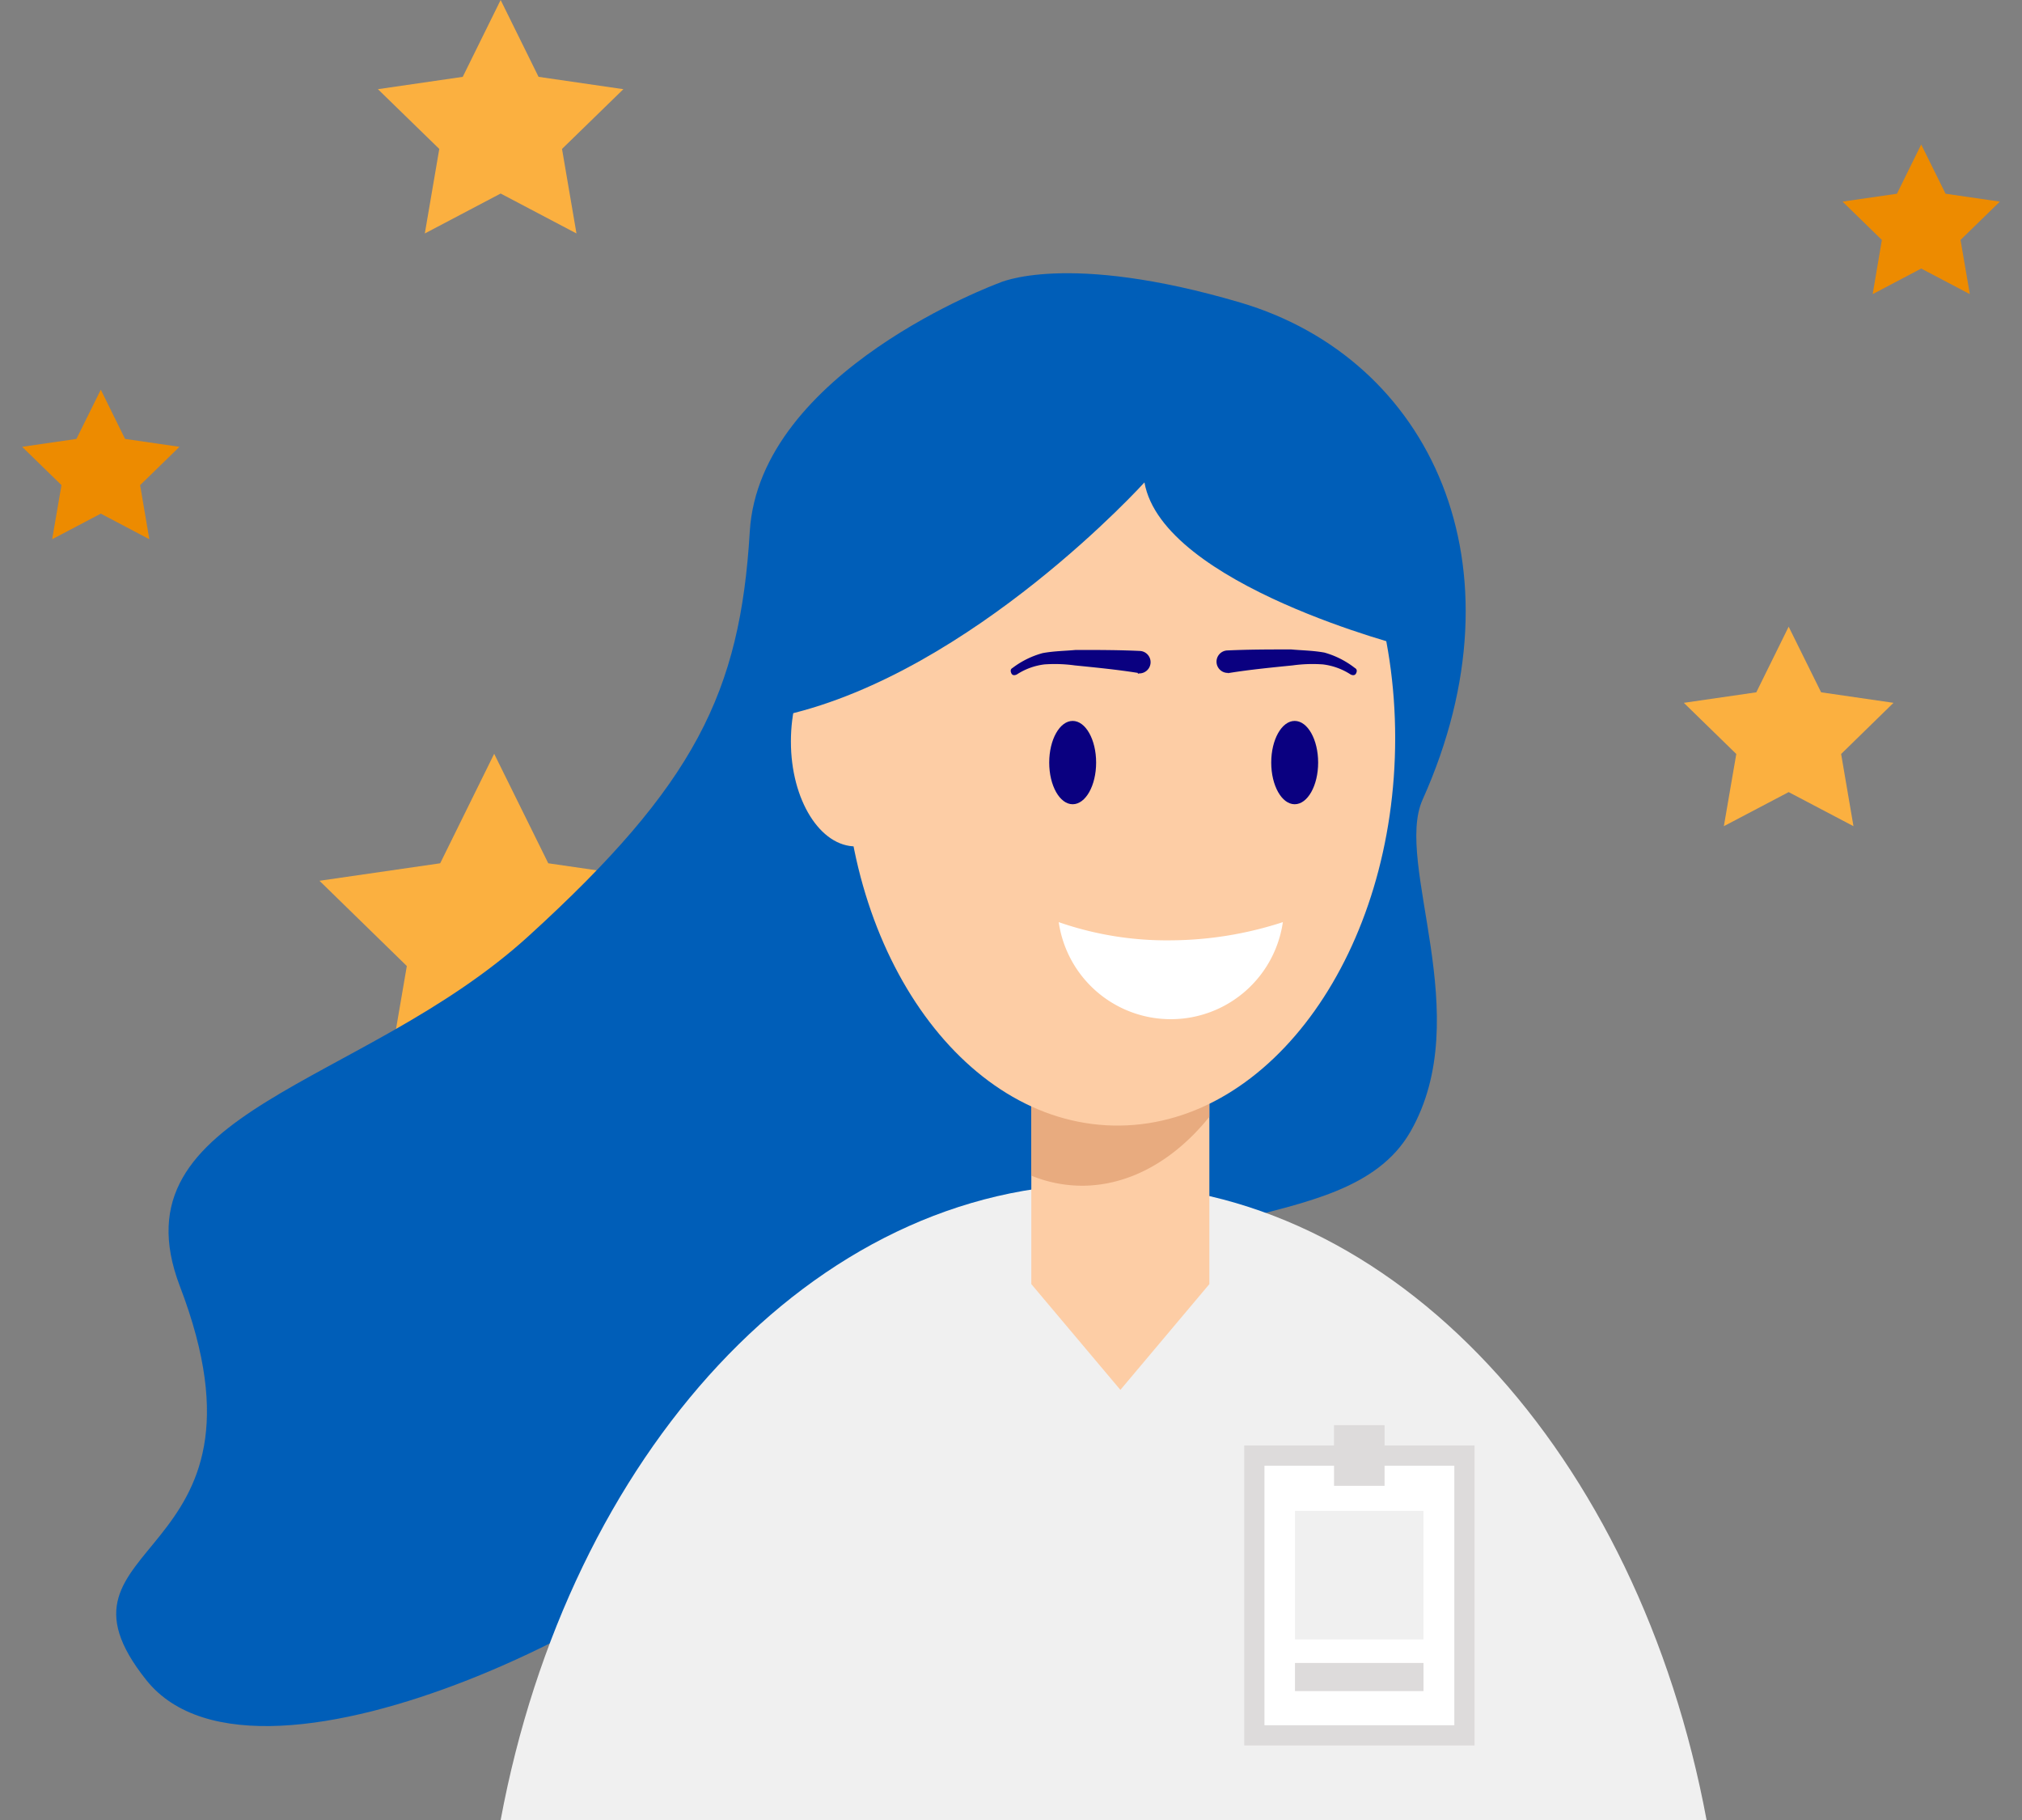 <svg id="design" xmlns="http://www.w3.org/2000/svg" viewBox="0 0 200 180"><rect x="0" y="0" width="200" height="180" fill="#808080" stroke="none"/><defs><style>.cls-1{fill:#fbb040;}.cls-2{fill:#005eb8;}.cls-3{fill:#f0f0f0;}.cls-4{fill:#fdcda5;}.cls-5{fill:#e8ab7f;}.cls-6{fill:#0a0080;}.cls-7,.cls-9{fill:#fff;}.cls-8{fill:#ed8b00;}.cls-9{stroke:#dddbdb;stroke-miterlimit:10;stroke-width:2px;}.cls-10{fill:#dddbdb;}</style></defs><polygon class="cls-1" points="48.88 74.55 54.23 85.38 66.17 87.11 57.53 95.54 59.57 107.43 48.88 101.82 38.2 107.43 40.24 95.54 31.6 87.11 43.54 85.38 48.88 74.55"/><path class="cls-2" d="M98.78,28s-23.67,8.7-24.62,24.59-5.41,25-21.89,40S11.14,109.7,17.78,127.18C28.45,155,3.17,152,14.47,166.16s54.11-8.4,59.05-17.65,28.43.27,32.7-15.59,26.73-9.54,33.29-21-1.64-26.5,1.2-32.83c10.39-23.16.8-43.59-18-49.16C105.39,24.82,98.78,28,98.78,28Z"/><path class="cls-3" d="M109.16,117.09c-28.76,0-52.9,26.76-59.64,62.91H168.8C162.06,143.85,137.92,117.09,109.16,117.09Z"/><polygon class="cls-4" points="119.62 127 110.82 137.46 102.01 127 102.01 107.18 119.62 107.18 119.62 127"/><path class="cls-5" d="M119.54,106.27H102v10a13.37,13.37,0,0,0,5,1c4.75,0,9.17-2.54,12.61-6.8v-4.18Z"/><path class="cls-4" d="M83.46,73.67c0,21,12.25,37.83,27.31,37.65S138,94,138,73s-12.27-37.83-27.32-37.65S83.41,52.7,83.46,73.67Z"/><path class="cls-4" d="M78.23,73.35c0,5.77,2.91,10.41,6.46,10.36S91.15,79,91.14,73.2s-2.91-10.4-6.48-10.36S78.22,67.58,78.23,73.35Z"/><path class="cls-2" d="M113.2,47.71s-16.94,18.72-35.47,23c0,0,1.18-30.72,27.32-34.79,0,0,31.41-1.49,34.29,28.11C139.34,64.05,115,57.88,113.2,47.71Z"/><path class="cls-2" d="M102,33.24s16.5,23.66,42.66,23.94C144.67,57.18,132.46,16.19,102,33.24Z"/><ellipse class="cls-6" cx="106.1" cy="75.42" rx="2.32" ry="4.12"/><path class="cls-6" d="M112.54,66.55c-2-.32-4.12-.53-6.23-.74a14.41,14.41,0,0,0-3-.1,6.42,6.42,0,0,0-2.74,1h0c-.22.1-.43.1-.53-.11s-.11-.42.1-.53a8.67,8.67,0,0,1,3-1.48c1.16-.21,2.22-.21,3.27-.31,2.12,0,4.23,0,6.34.1a1.11,1.11,0,0,1-.11,2.22c0,.11,0,0-.1,0Z"/><ellipse class="cls-6" cx="128.06" cy="75.42" rx="2.32" ry="4.12"/><path class="cls-6" d="M121.62,66.55c2-.32,4.12-.53,6.23-.74a14.32,14.32,0,0,1,3-.1,6.46,6.46,0,0,1,2.75,1h0c.21.1.42.1.53-.11s.1-.42-.11-.53A8.71,8.71,0,0,0,131,64.54c-1.17-.21-2.22-.21-3.28-.31-2.11,0-4.22,0-6.33.1a1.11,1.11,0,0,0,.1,2.22c0,.11,0,0,.11,0Z"/><path class="cls-7" d="M115.8,93a32.5,32.5,0,0,1-11.08-1.8,11.2,11.2,0,0,0,22.17,0A36.29,36.29,0,0,1,115.8,93Z"/><polygon class="cls-8" points="9.97 38.54 12.37 43.41 17.75 44.19 13.86 47.98 14.77 53.33 9.97 50.8 5.16 53.33 6.08 47.98 2.19 44.19 7.56 43.41 9.97 38.54"/><polygon class="cls-1" points="176.92 61.98 180.13 68.47 187.29 69.51 182.11 74.57 183.33 81.71 176.92 78.34 170.51 81.71 171.74 74.57 166.55 69.51 173.72 68.47 176.92 61.98"/><polygon class="cls-8" points="190.03 14.29 192.44 19.16 197.81 19.94 193.92 23.73 194.84 29.09 190.03 26.56 185.23 29.09 186.14 23.73 182.25 19.94 187.63 19.16 190.03 14.29"/><polygon class="cls-1" points="49.52 0 53.27 7.6 61.66 8.82 55.59 14.73 57.02 23.09 49.52 19.14 42.02 23.09 43.45 14.73 37.38 8.82 45.77 7.6 49.52 0"/><rect class="cls-9" x="120.62" y="147.39" width="27.67" height="20.78" transform="translate(292.24 23.34) rotate(90)"/><rect class="cls-3" x="128.09" y="149.43" width="12.71" height="12.71"/><rect class="cls-10" x="128.09" y="164.47" width="12.71" height="2.78"/><rect class="cls-10" x="131.95" y="140.95" width="5" height="6"/></svg>